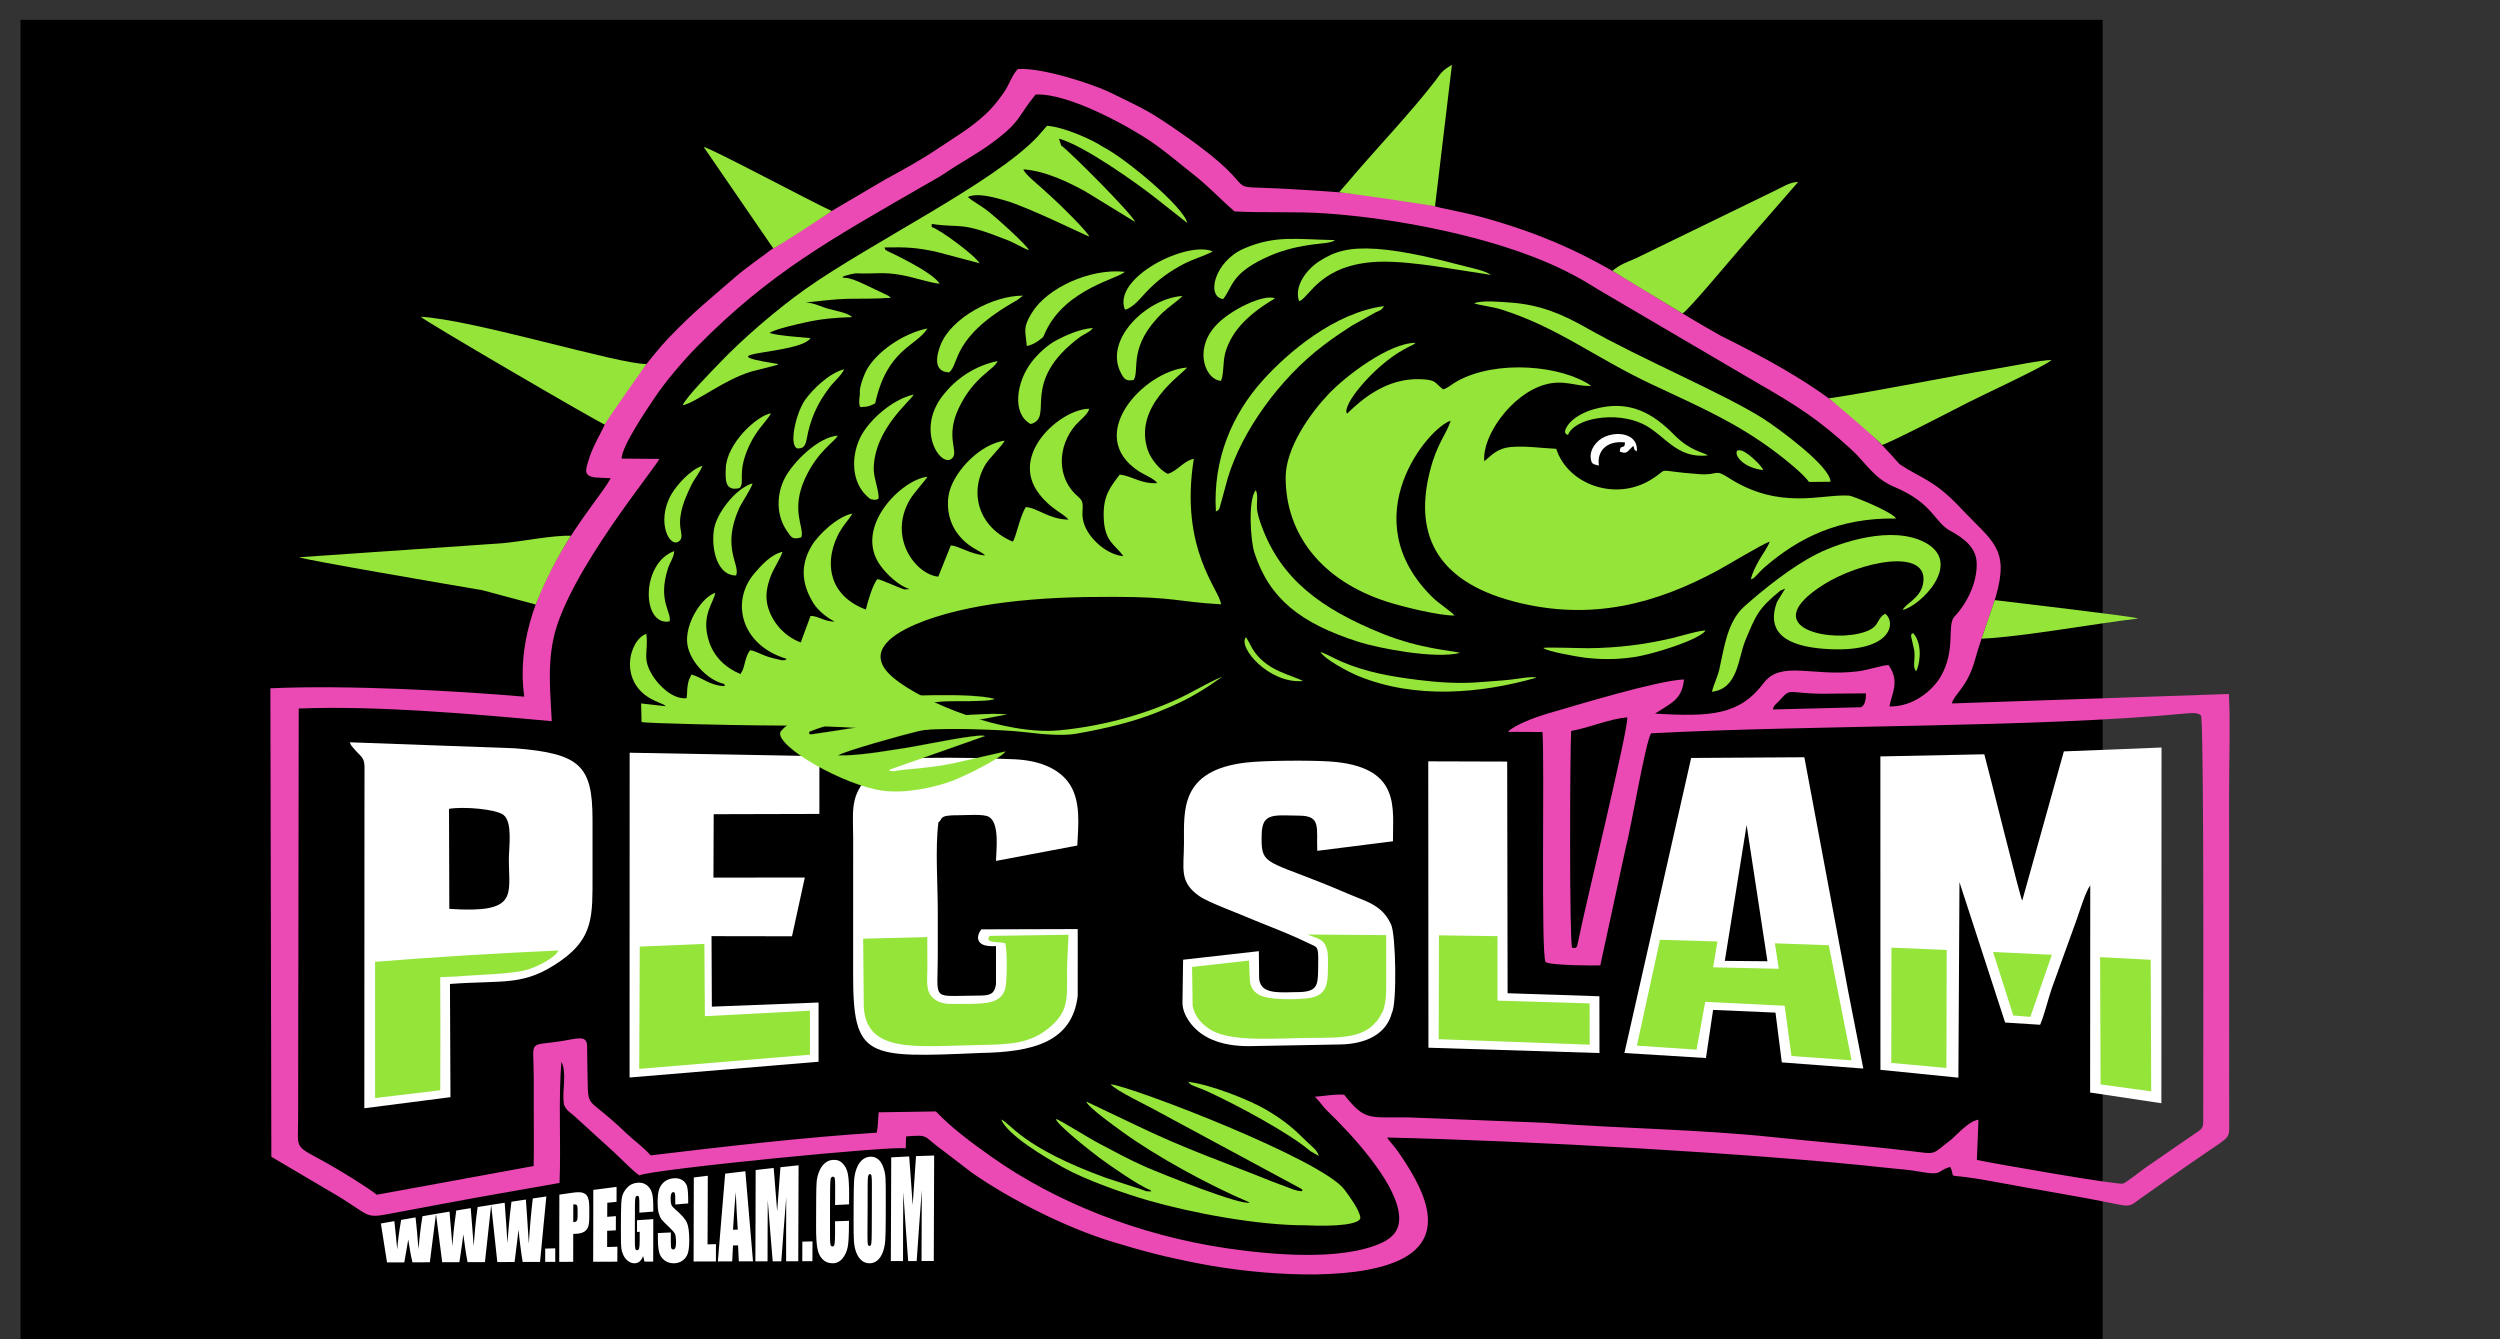 <?xml version="1.0" encoding="UTF-8"?>
<svg xmlns="http://www.w3.org/2000/svg" xmlns:xlink="http://www.w3.org/1999/xlink" width="280px" height="150px" viewBox="0 0 280 150" version="1.1">
<rect x="0" y="0" width="280" height="150" fill="#333333" stroke="none"/>
<g id="surface1">
<path style="fill-rule:evenodd;fill:rgb(0%,0%,0%);fill-opacity:1;stroke-width:20;stroke-linecap:butt;stroke-linejoin:miter;stroke:rgb(0%,0%,0%);stroke-opacity:1;stroke-miterlimit:4;" d="M 1164.45 1120.328 L 117737.208 1120.328 L 117737.208 82981.862 L 1164.45 82981.862 Z M 1164.45 1120.328 " transform="matrix(0.002,0,0,0.002,0,0.002)"/>
<path style=" stroke:none;fill-rule:evenodd;fill:rgb(92.157%,29.02%,70.588%);fill-opacity:1;" d="M 175.969 81.867 C 178.039 81.5 180.18 80.527 182.254 80.34 C 182.395 81.648 177.555 101.406 176.848 105.012 C 176.559 106.488 176.559 106.121 176.078 106.156 C 175.766 105.664 175.828 84.156 175.969 81.867 Z M 198.562 79.461 C 198.652 78.953 199.016 78.793 199.34 78.422 C 200.652 76.938 200.172 77.691 204.203 77.699 L 208.977 77.656 C 209.004 78.012 208.965 79.02 208.406 79.211 Z M 179.234 108.121 L 182.105 94.844 C 182.688 92.715 184.262 83.227 184.918 82.133 C 203.195 81.164 227.828 81.531 244.887 79.902 C 245.617 79.812 246.508 79.84 246.547 80.289 C 246.867 83.926 246.758 119.055 246.762 124.582 C 246.766 126.547 246.906 126.238 245.383 127.27 L 240.223 130.832 C 239.871 131.086 238.227 132.371 237.812 132.555 C 237.637 132.832 222.914 130.246 221.41 129.914 L 221.59 125.41 C 220.578 125.527 219.305 126.949 218.59 127.59 C 216.211 129.395 217.113 129.293 213.805 128.898 C 208.758 128.293 203.855 127.918 198.664 127.367 C 190.281 126.48 181.469 126.395 173.078 125.754 L 157.816 125.152 C 153.289 125.082 152.938 125.617 150.543 122.605 C 149.438 122.531 148.426 122.75 147.254 122.836 C 147.766 123.277 148.148 123.93 148.602 124.363 C 151.516 127.172 156.008 132.105 156.637 135.66 C 156.957 137.473 156.242 138.516 154.699 139.219 C 150.191 141.277 142.18 140.508 137.461 139.816 C 127.426 138.348 118.141 134.566 111.148 129.633 C 108.902 128.051 106.578 126.34 104.824 124.48 L 98.41 124.578 C 98.328 125.406 98.363 126.07 98.195 126.859 C 90.43 127.348 81.098 128.41 72.867 129.402 C 72.16 128.559 70.973 127.715 70.066 126.848 C 65.773 122.719 65.883 124.277 65.816 120.984 C 65.789 119.719 65.766 118.457 65.758 117.191 C 65.75 115.859 64.633 116.332 62.953 116.594 C 59.055 117.203 59.77 116.309 59.777 120.57 C 59.781 121.676 59.773 122.781 59.777 123.891 C 59.785 126.117 59.809 128.367 59.77 130.594 L 42.199 133.812 C 41.254 133.02 37.852 130.961 36.66 130.297 C 32.832 128.156 33.395 128.957 33.391 125.133 L 33.457 79.355 C 42.156 79.008 53.09 79.973 61.797 80.773 C 61.648 77.559 61.309 74.699 61.992 71.504 C 63.551 64.176 73.785 51.969 73.828 51.398 L 69.621 51.363 C 69.641 49.938 72.516 45.754 73.262 44.633 C 74.527 42.723 76.586 40.32 78.121 38.77 C 86.312 30.484 92.984 26.84 104.008 20.484 C 104.625 20.129 105.266 19.789 105.859 19.383 C 107.383 18.336 109.336 17.285 110.898 16.152 C 114.445 13.594 113.914 13.09 115.988 10.59 C 119.742 10.383 126.746 14.359 128.934 15.867 C 130.719 17.102 132.141 18.344 133.805 19.652 C 135.363 20.871 136.691 22.328 138.27 23.68 C 141.645 23.859 145.098 23.664 148.5 23.902 C 156.461 24.461 165.977 26.375 172.734 29.172 C 175.09 30.148 176.898 31.098 178.914 32.379 L 196.516 42.707 C 201.32 45.469 203.559 46.891 207.305 50.301 C 208.961 51.805 209.848 53.562 212.152 54.531 C 216.527 56.367 216.645 58.496 218.422 59.449 C 220.004 60.301 221.32 61.34 221.387 63.02 C 221.477 65.191 220.316 67.57 218.91 69.043 C 218.008 69.984 219.105 72.746 217.367 75.758 C 216.414 77.41 214.176 79.191 211.617 79.121 C 211.852 77.711 212.836 76.332 211.512 74.484 C 210.805 74.496 209.352 75.027 208.082 75.188 C 203.062 75.832 199.477 73.906 197.52 76.512 C 194.863 80.051 191.688 80.312 185.359 79.922 C 187.168 78.738 188.398 78.363 188.605 76.098 C 185.559 76.234 176.754 78.93 173.172 79.969 C 172.094 80.281 169.508 81.23 168.902 81.965 L 172.758 81.988 C 173 85.391 172.574 106.758 173.098 107.734 C 173.543 108.145 178.746 108.156 179.234 108.121 Z M 86.316 28 C 86.203 28.078 86.039 28.211 85.609 28.535 C 85.234 28.824 84.992 28.961 84.586 29.281 C 83.961 29.766 83.113 30.363 82.512 30.891 C 79.266 33.723 77.902 34.719 74.891 37.844 C 73.051 39.75 68.477 45.68 67.727 47.547 C 67.457 48.285 66.371 49.938 65.883 51.656 C 65.648 52.48 65.258 53.348 66.719 53.48 C 67.09 53.516 67.594 53.516 68.398 53.555 C 67.023 56.301 57.102 66.48 58.711 78.027 C 51.375 77.391 38.969 76.688 30.281 77.09 L 30.391 129.559 L 36.828 133.355 C 41.836 136.234 40.516 136.547 44.066 135.863 C 47.062 135.285 50.375 134.695 53.348 134.133 L 62.668 132.488 C 62.848 127.977 62.523 123.328 62.875 118.922 C 63.508 120.098 62.965 122.055 63.129 123.484 C 63.211 124.223 63.816 124.551 64.309 124.98 L 68.703 128.984 C 69.637 129.84 70.637 130.926 71.605 131.648 C 72.535 131.012 101.027 128.191 101.434 128.637 L 101.488 127.281 C 104.164 127.062 103.301 127.219 105.598 128.852 L 108.867 131.355 C 113.102 134.312 119.371 137.496 124.617 139.09 C 128.141 140.16 130.457 140.77 134.383 141.531 C 140.758 142.773 151.336 143.617 156.684 141.16 C 162.609 138.434 159.102 132.609 156.52 128.891 C 156.176 128.398 155.57 127.77 155.352 127.402 C 170.738 127.75 196.406 129.152 211.336 130.797 C 212.609 130.93 213.926 131.023 215.148 131.25 C 217.625 131.707 216.945 131.094 218.43 130.695 C 219.211 132.305 217.301 131.207 223.18 132.32 C 227.918 133.215 232.562 133.934 237.316 134.914 C 238.703 135.199 238.781 134.898 239.66 134.281 C 242.297 132.434 244.293 130.988 246.98 129.168 C 249.812 127.246 249.68 127.5 249.668 125.828 L 249.66 88.477 C 249.66 84.957 249.809 81.223 249.637 77.727 L 218.605 78.785 C 218.898 77.695 220.34 76.984 221.188 73.938 C 221.91 71.352 222.781 69.262 223.535 66.801 C 225.102 61.367 223.113 60.652 219.598 56.902 C 216.605 53.707 215.129 53.582 212.746 51.984 C 207.801 46.363 203.484 42.926 192.793 37.641 C 182.672 31.992 178.539 27.852 166.254 24.398 C 164.648 23.945 162.988 23.625 161.34 23.273 C 156.543 21.918 149.973 21.5 144.777 21.191 C 135.297 20.629 142.824 22.199 132.246 14.883 C 128.684 12.418 128.43 12.355 124.332 10.355 C 122.422 9.426 116.707 7.543 114.004 7.734 C 113.316 8.422 113.055 9.484 112.414 10.391 C 111.824 11.219 111.195 12.051 110.348 12.824 C 108.633 14.402 106.922 15.379 105.008 16.664 C 102.98 18.027 101.098 19.027 99.137 20.109 L 93.191 23.605 Z M 86.316 28 "/>
<path style=" stroke:none;fill-rule:evenodd;fill:rgb(58.039%,89.412%,22.745%);fill-opacity:1;" d="M 143.992 53.477 C 143.996 59.93 148.125 65.074 155.359 67.398 C 156.828 67.871 161.059 68.961 162.898 68.938 C 162.684 68.598 161.121 67.562 160.488 66.945 C 151.352 58.027 160.035 47.828 162.477 47.125 C 161.957 48.73 160.957 49.613 160.156 52.754 C 158.48 59.328 160.391 64.977 169.598 67.379 C 178.289 69.645 185.605 67.547 192.379 63.891 C 193.637 63.211 197.16 61.059 198.203 60.656 C 198.059 61.188 197.395 62.09 197.078 62.641 C 196.754 63.207 196.242 64.152 196.098 64.887 C 196.621 64.668 196.199 64.902 196.586 64.59 C 196.645 64.543 196.809 64.363 196.902 64.258 C 197.156 63.988 197.352 63.773 197.605 63.555 C 201.422 60.254 205.922 57.969 212.359 58.074 C 211.945 57.332 207.488 55.539 207.121 55.512 C 204.066 55.289 199.355 57.215 193.59 53.504 C 191.984 52.469 192.492 53.258 190.332 53.105 C 184.996 52.727 187.238 52.266 184.957 53.695 C 180.953 56.203 175.582 54.273 174.301 50.266 C 172.695 50.199 170.938 49.926 169.32 50.055 C 167.645 50.188 167.078 51.004 166.242 51.656 C 165.953 48.91 169.23 44.191 172.969 43.094 C 175.191 42.441 176.598 43.344 178.215 43.211 C 174.883 40.906 167.66 40.27 163.262 42.66 C 162.66 42.988 162.195 43.434 161.648 43.613 C 160.617 42.887 161 42.508 158.914 42.465 C 155.414 42.398 152.727 44.5 150.871 46.328 C 150.203 45.438 153.871 41 157.172 39.172 C 157.355 39.07 157.566 38.953 157.824 38.824 C 158.266 38.598 158.238 38.66 158.555 38.395 C 155.578 38.395 150.742 42.098 148.855 44.074 C 146.797 46.227 143.992 50.129 143.992 53.477 Z M 143.992 53.477 "/>
<path style=" stroke:none;fill-rule:evenodd;fill:rgb(100%,100%,100%);fill-opacity:1;" d="M 50.289 90.59 C 51.945 90.309 55.562 90.621 56.398 91.277 C 57.434 92.09 56.992 94.949 56.992 96.223 C 56.992 100.289 58.094 102.32 50.324 101.793 Z M 40.816 97.328 L 40.805 124.125 L 50.453 122.883 L 50.395 110.203 C 56.562 109.746 58.688 110.516 62.852 107.574 C 66.504 104.996 66.363 102.473 66.363 98.02 L 66.363 91.797 C 66.359 85.77 65.004 84.391 57.676 83.809 L 39.176 83.137 C 39.395 83.613 39.203 83.328 39.605 83.812 C 40.383 84.738 40.801 84.785 40.824 85.84 Z M 40.816 97.328 "/>
<path style=" stroke:none;fill-rule:evenodd;fill:rgb(100%,100%,100%);fill-opacity:1;" d="M 193.18 107.617 L 195.621 92.395 L 197.953 107.66 Z M 191.066 118.5 L 191.867 113.109 L 198.855 113.414 L 199.562 118.988 L 208.691 119.68 L 206.996 111.027 L 202.086 84.812 L 189.41 84.891 L 181.934 117.938 Z M 191.066 118.5 "/>
<path style=" stroke:none;fill-rule:evenodd;fill:rgb(100%,100%,100%);fill-opacity:1;" d="M 79.727 112.746 L 79.691 104.848 L 88.703 104.863 L 90.141 98.281 L 79.906 98.293 L 79.934 91.191 L 91.77 91.16 L 91.773 84.695 L 70.52 84.305 L 70.512 120.68 L 91.68 118.914 L 91.68 112.281 Z M 79.727 112.746 "/>
<path style=" stroke:none;fill-rule:evenodd;fill:rgb(100%,100%,100%);fill-opacity:1;" d="M 140.828 116.254 C 104.797 116.547 187.777 115.867 140.828 116.254 Z M 155.898 113.418 C 156.465 112.391 156.34 104.746 155.812 103.57 C 155.184 102.172 154.246 101.41 152.574 100.75 C 150.793 100.047 149.766 99.562 148.086 98.895 C 141.543 96.293 141.23 96.781 141.309 93.449 C 141.367 91 142.617 91.316 145.59 91.355 C 147.992 91.387 147.426 92.73 147.535 95.293 L 156.012 94.223 C 155.961 90.582 157.062 85.805 148.863 85.281 C 146.68 85.141 141.539 85.168 139.523 85.41 C 132.148 86.293 132.613 90.758 132.605 94.426 C 132.602 97.285 132.031 98.742 134.297 100.348 C 135.355 101.094 138.758 102.309 140.305 102.992 C 141.023 103.309 143.855 104.379 145.383 105.09 L 146.98 105.836 C 147.641 106.141 147.684 106.125 147.629 108.672 C 147.594 110.395 147.527 111.129 145.223 111.117 C 143.648 111.137 141.727 111.34 141.195 110.23 C 141.09 110.004 141.027 109.766 141.023 109.512 L 140.992 106.531 L 132.508 107.488 L 132.438 112.25 C 132.426 113.035 132.754 113.754 133.152 114.344 C 134.367 116.133 136.582 117.184 139.914 117.168 L 150.117 116.98 C 153.008 116.926 155.285 115.812 155.898 113.418 Z M 155.898 113.418 "/>
<path style=" stroke:none;fill-rule:evenodd;fill:rgb(100%,100%,100%);fill-opacity:1;" d="M 159.984 117.344 L 179.141 117.941 L 179.133 111.582 L 168.852 111.242 L 168.805 85.297 L 159.965 85.27 Z M 159.984 117.344 "/>
<path style=" stroke:none;fill-rule:evenodd;fill:rgb(58.039%,89.412%,22.745%);fill-opacity:1;" d="M 183.332 117.113 L 190.016 117.562 L 190.98 112.207 L 199.883 112.645 L 200.641 118.273 L 207.375 118.758 L 204.824 105.867 L 198.789 105.652 L 199.227 108.504 L 191.871 108.34 L 192.352 105.445 L 185.918 105.258 Z M 183.332 117.113 "/>
<path style=" stroke:none;fill-rule:evenodd;fill:rgb(58.039%,89.412%,22.745%);fill-opacity:1;" d="M 147.234 104.969 C 148.125 105.277 148.41 105.594 148.621 106.355 C 148.797 106.977 148.727 108.008 148.723 108.672 C 148.719 110.156 148.566 111.539 146.582 111.789 C 145.172 111.969 142.102 112.031 141.02 111.422 C 140.266 110.992 140.008 110.391 139.98 109.715 L 139.895 107.578 L 133.512 108.297 L 133.574 112.656 C 133.793 113.844 134.637 114.801 135.75 115.422 C 138.164 116.77 143.59 116.25 146.672 116.246 C 150.992 116.25 153.441 116.188 154.844 113.332 C 155.07 112.879 155.254 111.926 155.254 110.793 L 155.254 104.734 L 146.441 104.664 Z M 147.234 104.969 "/>
<path style=" stroke:none;fill-rule:evenodd;fill:rgb(58.039%,89.412%,22.745%);fill-opacity:1;" d="M 145.766 133.156 C 145.902 133.281 146.133 133.605 144.93 133.246 L 142.586 132.371 C 137.219 130.203 132.863 128.738 127.336 126.074 L 121.66 123.371 C 121.844 124.012 124.922 126.188 125.613 126.695 C 129.391 129.461 135.355 132.727 139.969 134.68 C 139.051 135.078 129.852 131.367 128.355 130.711 C 126.422 129.867 124.902 129.012 123.078 128.059 C 121.801 127.395 118.66 125.379 118.258 125.328 C 118.375 125.984 122.363 129.094 123.141 129.676 C 124.039 130.348 127.742 132.949 128.891 133.297 C 128.781 133.473 129.348 133.453 128.41 133.422 C 128.199 133.301 124.402 132.113 123.84 131.91 C 114.367 128.449 113.211 125.805 112.133 125.383 C 112.887 127.168 117.043 129.613 119.129 130.781 C 121.613 132.168 125.883 133.66 128.566 134.438 C 133.391 135.836 140.957 137.266 146.309 137.234 C 149.605 137.402 152.426 137.125 152.355 136.359 C 152.266 135.508 151.117 133.961 150.578 133.238 C 148.055 129.863 127.129 121.816 124.391 121.43 C 124.93 122.148 128.629 123.867 129.758 124.527 Z M 145.766 133.156 "/>
<path style=" stroke:none;fill-rule:evenodd;fill:rgb(58.039%,89.412%,22.745%);fill-opacity:1;" d="M 49.324 114.898 L 49.305 109.441 L 51.129 109.367 C 53.512 109.16 57.344 109.113 59.066 108.605 C 60.047 108.316 62.215 107.281 62.543 106.453 C 55.688 106.766 48.84 107.172 42.008 107.723 L 42.008 122.98 L 49.309 122.109 Z M 49.324 114.898 "/>
<path style=" stroke:none;fill-rule:evenodd;fill:rgb(58.039%,89.412%,22.745%);fill-opacity:1;" d="M 165.098 33.973 C 165.602 34.16 167.234 34.379 168.078 34.641 C 174.508 36.664 178.543 40.016 185.059 43.074 C 190.484 45.621 194.504 47.348 198.938 50.691 C 199.852 51.379 202.004 53.086 202.609 53.98 L 205.012 53.957 C 205.051 52.25 199.066 47.898 197.527 46.914 C 193.129 44.109 183.875 40.238 177.719 36.742 C 175.09 35.25 172.559 34.117 169.117 33.883 C 168.215 33.82 165.918 33.598 165.098 33.973 Z M 165.098 33.973 "/>
<path style=" stroke:none;fill-rule:evenodd;fill:rgb(58.039%,89.412%,22.745%);fill-opacity:1;" d="M 63.949 60.004 C 61.871 59.93 58.145 60.699 56.176 60.848 L 33.5 62.41 C 34.254 62.738 50.41 65.484 54.027 66.105 L 60 67.707 C 61.039 65.078 62.348 62.488 63.949 60.004 Z M 63.949 60.004 "/>
<path style=" stroke:none;fill-rule:evenodd;fill:rgb(58.039%,89.412%,22.745%);fill-opacity:1;" d="M 204.828 44.617 C 205.152 44.852 210.277 49.18 210.781 49.84 C 211.695 49.594 219.164 45.723 220.477 45.051 C 221.867 44.332 229.156 40.961 229.773 40.324 C 228.656 40.312 224.871 41.082 223.562 41.297 C 217.871 42.234 210.172 43.824 204.828 44.617 Z M 204.828 44.617 "/>
<path style=" stroke:none;fill-rule:evenodd;fill:rgb(58.039%,89.412%,22.745%);fill-opacity:1;" d="M 180.582 30.336 L 188.438 35.105 C 188.973 34.902 194.125 28.715 195.02 27.699 L 201.398 20.375 C 200.387 20.398 199.555 21.016 198.66 21.418 L 183.199 28.938 C 182.094 29.418 181.504 29.59 180.582 30.336 Z M 180.582 30.336 "/>
<path style=" stroke:none;fill-rule:evenodd;fill:rgb(100%,100%,100%);fill-opacity:1;" d="M 105.105 92.09 C 105.672 91.75 104.965 91.281 107.395 91.305 C 108.297 91.309 110.148 91.141 110.75 91.484 C 111.973 92.18 111.582 95.16 111.547 96.422 L 120.66 94.699 C 120.77 92.434 121.059 89.84 119.855 87.91 C 118.742 86.133 116.484 85.164 113.621 85.039 C 110.391 84.902 107 84.832 103.742 84.883 C 100.766 84.93 98.426 85.684 96.953 87.336 C 95.195 89.312 95.555 91.141 95.555 93.871 C 95.562 98.941 95.555 104.016 95.551 109.086 C 95.539 118.578 97.023 118.488 109.781 117.934 C 115.633 117.836 120.07 116.754 120.703 111.551 L 120.707 105.621 L 120.703 104.055 L 109.906 104.086 C 109.293 104.891 109.344 105.887 110.871 105.961 C 111.293 105.984 111.141 105.977 111.551 105.965 L 111.551 110.262 C 111.305 111.586 110.727 111.5 108.684 111.52 C 104.312 111.559 105.031 112.016 105.031 107.012 C 105.031 105.352 105.031 103.691 105.031 102.035 C 105.031 99.027 104.73 94.977 105.105 92.09 Z M 105.105 92.09 "/>
<path style=" stroke:none;fill-rule:evenodd;fill:rgb(58.039%,89.412%,22.745%);fill-opacity:1;" d="M 162.617 7.262 C 162.566 7.293 162.504 7.328 162.469 7.352 L 162.191 7.523 C 161.344 8.082 161.293 8.344 160.75 9.051 C 157.891 12.762 153.98 16.812 150.836 20.551 C 150.695 20.742 149.941 21.539 150 21.543 C 150.746 21.578 160.293 22.984 160.723 23.105 Z M 162.617 7.262 "/>
<path style=" stroke:none;fill-rule:evenodd;fill:rgb(58.039%,89.412%,22.745%);fill-opacity:1;" d="M 199.008 67.449 C 197.758 70.938 200.195 72.383 204.406 72.676 C 211.887 73.199 212.41 69.727 211.148 68.738 C 209.969 69.371 210.777 70.383 208.141 70.973 C 204.266 71.844 196.996 70.102 204.195 65.504 C 208.273 62.898 216.141 61.238 215.383 65.375 C 215.082 67.031 213.395 67.594 213.117 68.309 C 215.027 67.898 219.965 63.07 215.594 60.754 C 211.93 58.809 206.16 60.703 203.48 62.051 C 200.668 63.465 197.426 66.078 195.348 67.938 C 193.43 69.656 193.098 72.633 192.57 74.938 C 192.363 75.844 191.945 76.641 191.727 77.477 C 194.676 77.156 194.664 73.691 195.473 71.746 C 196.66 68.887 196.934 68.16 199.406 66.145 L 199.941 65.918 Z M 199.008 67.449 "/>
<path style=" stroke:none;fill-rule:evenodd;fill:rgb(58.039%,89.412%,22.745%);fill-opacity:1;" d="M 90.781 37.875 C 89.59 37.754 87.082 37.594 86.195 37.293 C 86.664 36.887 89.57 36.246 90.266 36.094 C 92.012 35.715 93.492 35.574 95.449 35.516 C 94.941 35.055 93.883 34.871 92.836 34.602 C 91.922 34.363 91.281 33.941 90.246 33.875 C 91.664 33.73 93.504 33.5 94.918 33.465 C 96.656 33.43 98.082 33.492 99.777 33.344 C 99.742 33.312 99.688 33.223 99.668 33.25 C 99.645 33.277 99.586 33.18 99.555 33.16 L 98.543 32.664 C 97.582 32.254 95.656 31.164 94.746 31.129 C 93.582 31.086 95.383 30.672 95.828 30.613 C 97.992 30.703 98.895 30.422 100.988 30.809 C 102.387 31.066 104.059 31.648 105.242 31.785 C 104.48 30.445 99.41 28.129 99.406 28.125 C 99.023 27.836 99.25 28.137 99.062 27.715 C 101.562 27.664 102.598 27.727 104.801 28.184 L 109.703 29.484 C 109.305 28.684 105.262 25.68 104.344 25.426 L 104.355 25.082 C 107.836 25.598 107.367 24.707 112.895 26.918 C 113.793 27.277 114.512 27.781 115.246 28.012 C 114.949 27.395 111.438 24.215 110.371 23.43 C 109.766 22.984 108.898 22.516 108.41 22.078 C 108.625 21.957 108.469 21.988 108.875 21.91 C 109.953 21.703 111.551 22.164 112.562 22.449 C 115.129 23.176 121.754 26.449 122.008 26.5 C 121.727 25.871 118.762 22.941 117.801 22.086 C 117.348 21.684 117.137 21.48 116.723 21.105 C 116.102 20.535 114.855 19.566 114.605 18.965 C 117.105 19.137 119.723 20.434 121.574 21.449 L 127.141 24.863 C 126.805 23.977 120.004 17.145 118.852 16.293 L 118.602 15.531 C 121.297 16.234 127.348 20.512 129.672 22.367 L 132.965 24.965 C 132.66 23.266 126.062 17.707 123.477 16.418 C 122.406 15.676 119.148 14.211 117.266 14.09 L 116.195 15.316 C 111.301 20.496 97.516 27.195 90.168 32.402 C 87.016 34.641 83.145 37.969 80.594 40.652 C 79.781 41.508 76.84 44.465 76.453 45.398 C 78.066 45.035 81.016 42.543 84.223 41.59 L 86.543 41.004 C 86.906 40.902 87.543 40.801 86.812 40.711 C 78.605 39.41 89.516 39.73 90.781 37.875 Z M 86.809 40.711 L 90.59 33.559 Z M 86.809 40.711 "/>
<path style=" stroke:none;fill-rule:evenodd;fill:rgb(58.039%,89.412%,22.745%);fill-opacity:1;" d="M 136.18 57.293 C 136.574 57.039 136.355 57.301 136.594 56.898 L 137.512 53.535 C 139.078 48.336 143.281 42.414 148.27 38.645 C 149.332 37.84 150.215 37.246 151.418 36.465 L 154.031 35.004 C 154.707 34.691 154.664 34.785 155.027 34.281 C 149.426 35.023 144.227 39.492 141.434 42.594 C 138.012 46.398 135.828 51.418 136.18 57.293 Z M 136.18 57.293 "/>
<path style=" stroke:none;fill-rule:evenodd;fill:rgb(100%,100%,100%);fill-opacity:1;" d="M 219.461 98.801 L 224.574 114.523 L 228.496 114.773 C 229.012 113.531 229.367 111.977 229.789 110.73 L 232.602 102.949 C 232.957 101.941 233.578 99.875 234.109 99.16 L 234.094 122.363 L 242.074 123.562 L 242.09 83.723 L 231.152 84.156 L 226.488 100.875 C 226.289 100.641 222.707 86.141 222.242 84.48 L 210.602 84.719 L 210.609 119.82 L 219.34 120.699 Z M 219.461 98.801 "/>
<path style=" stroke:none;fill-rule:evenodd;fill:rgb(58.039%,89.412%,22.745%);fill-opacity:1;" d="M 112.566 105.629 C 112.832 106.133 112.797 109.969 112.598 110.703 C 112.109 112.496 110.184 112.422 107.77 112.441 C 106.211 112.445 105.391 112.527 104.543 111.812 C 103.609 111.027 103.871 109.711 103.867 108.395 L 103.855 104.957 L 96.676 105.133 L 96.738 112.133 C 96.586 118.184 102.645 117.152 109.77 117.039 C 113.285 116.988 115.379 116.832 117.438 115.164 C 119.746 113.289 119.504 111.797 119.504 108.812 C 119.504 107.781 119.699 104.656 119.668 104.695 L 110.848 104.82 C 110.211 105.676 111.797 105.438 112.566 105.629 Z M 112.566 105.629 "/>
<path style="fill-rule:evenodd;fill:rgb(58.039%,89.412%,22.745%);fill-opacity:1;stroke-width:7.62;stroke-linecap:butt;stroke-linejoin:miter;stroke:rgb(58.039%,89.412%,22.745%);stroke-opacity:1;stroke-miterlimit:4;" d="M 45315.696 40972.442 C 45501.477 40891.406 47122.087 40332.916 47538.436 40205.887 C 48359.523 39951.829 49069.473 39783.187 50033.213 39607.974 C 50995.294 39430.571 51706.903 39393.338 52735.335 39283.831 C 53325.854 39220.316 55334.614 39327.634 55692.906 39137.09 C 54430.589 38791.045 50378.235 38931.215 48938.431 39130.519 C 47500.285 39332.014 44471.387 39932.117 43700.063 40996.534 C 43449.59 41811.273 47301.233 43994.86 49441.035 44275.2 C 50690.082 44439.462 52312.351 44110.939 53367.323 43707.95 C 53987.699 43469.222 56001.436 42494.602 56301.671 42085.043 L 53347.418 42757.421 C 51919.224 43046.522 50774.679 43053.092 50064.729 43188.882 C 49746.247 43186.692 49766.152 43127.558 49832.503 43090.325 L 55143.856 41219.93 C 54893.383 41060.049 51685.339 41723.666 51141.265 41813.463 C 50026.578 41995.246 48074.216 42343.481 46928.012 42304.058 C 47256.447 42060.951 50668.518 41119.183 51426.572 40941.78 L 56374.657 40006.583 C 54621.346 39818.229 48561.892 40628.587 46503.369 40965.872 L 45516.406 41112.612 C 45330.625 41143.275 45282.521 41108.232 45315.696 40972.442 Z M 45315.696 40972.442 " transform="matrix(0.002,0,0,0.002,0,0.002)"/>
<path style=" stroke:none;fill-rule:evenodd;fill:rgb(58.039%,89.412%,22.745%);fill-opacity:1;" d="M 229.805 106.934 L 223.223 106.625 L 225.488 113.738 L 227.402 113.887 Z M 229.805 106.934 "/>
<path style=" stroke:none;fill-rule:evenodd;fill:rgb(58.039%,89.412%,22.745%);fill-opacity:1;" d="M 221.934 71.535 C 226.508 71.328 234.477 69.863 239.445 69.277 C 239.441 69.082 224.77 67.395 223.406 67.211 Z M 221.934 71.535 "/>
<path style=" stroke:none;fill-rule:evenodd;fill:rgb(58.039%,89.412%,22.745%);fill-opacity:1;" d="M 145.5 33.746 C 146.637 33.363 147.859 29.578 154.348 29.32 C 156.387 29.238 159.016 29.562 160.93 29.844 L 166.992 30.789 C 166.246 30.293 165.121 30.09 164.168 29.844 C 161.129 29.059 157.43 28.098 154.168 27.875 C 151.133 27.672 149.508 28.125 147.758 29.258 C 146.367 30.156 144.891 32.043 145.5 33.746 Z M 145.5 33.746 "/>
<path style=" stroke:none;fill-rule:evenodd;fill:rgb(58.039%,89.412%,22.745%);fill-opacity:1;" d="M 152.137 71.883 C 154.273 72.574 160.723 73.852 163.535 73.121 C 162.75 72.867 159.168 72.719 154.812 70.961 C 147.949 68.188 143.488 64.875 141.305 58.926 C 141.07 58.281 140.871 57.707 140.793 57.074 C 140.707 56.414 140.953 55.422 140.645 54.898 C 139.762 55.949 140.055 60.551 140.488 61.883 C 142.176 67.066 145.629 69.789 152.137 71.883 Z M 152.137 71.883 "/>
<path style=" stroke:none;fill-rule:evenodd;fill:rgb(58.039%,89.412%,22.745%);fill-opacity:1;" d="M 90.715 118.125 L 90.715 113.195 L 78.945 113.812 L 78.891 105.715 L 71.652 106.02 L 71.594 119.711 Z M 90.715 118.125 "/>
<path style=" stroke:none;fill-rule:evenodd;fill:rgb(58.039%,89.412%,22.745%);fill-opacity:1;" d="M 111.73 40.434 C 109.039 41.008 107.016 42.492 105.621 44.262 C 102.367 48.406 105.672 52.793 106.75 51.188 C 107.266 50.422 105.895 48.836 107.383 45.707 C 109.078 42.137 111.398 41.387 111.73 40.434 Z M 111.73 40.434 "/>
<path style=" stroke:none;fill-rule:evenodd;fill:rgb(58.039%,89.412%,22.745%);fill-opacity:1;" d="M 115.438 47.492 C 118.188 46.746 114.062 42.863 120.965 37.738 C 121.418 37.406 122.125 37.18 122.402 36.734 C 120.961 36.832 119.34 37.566 118.328 38.102 C 117.281 38.652 116.219 39.668 115.535 40.555 C 113.828 42.773 113.297 46.344 115.438 47.492 Z M 115.438 47.492 "/>
<path style=" stroke:none;fill-rule:evenodd;fill:rgb(58.039%,89.412%,22.745%);fill-opacity:1;" d="M 67.727 47.547 C 67.922 47.117 72.02 41.289 72.406 40.766 C 69.352 40.832 53.156 35.828 47.113 35.473 C 47.391 35.859 67.18 47.402 67.727 47.547 Z M 67.727 47.547 "/>
<path style=" stroke:none;fill-rule:evenodd;fill:rgb(58.039%,89.412%,22.745%);fill-opacity:1;" d="M 98.367 55.883 C 98.582 55.383 97.84 53.547 97.855 52.508 C 97.918 48.016 102.047 44.875 102.324 44.195 C 99.875 44.73 97.195 47.18 96.301 49.098 C 95.336 51.168 95.324 54.043 97.211 55.672 C 97.379 55.816 97.383 55.863 97.625 55.93 C 98.051 56.039 98.242 55.93 98.367 55.883 Z M 98.367 55.883 "/>
<path style=" stroke:none;fill-rule:evenodd;fill:rgb(58.039%,89.412%,22.745%);fill-opacity:1;" d="M 167.723 112.07 L 167.723 104.848 L 161.164 104.758 L 161.133 116.391 L 178.047 117.004 L 178.039 112.383 Z M 167.723 112.07 "/>
<path style=" stroke:none;fill-rule:evenodd;fill:rgb(58.039%,89.412%,22.745%);fill-opacity:1;" d="M 89.75 60.18 C 90.137 59.113 88.492 57.199 90.188 53.543 C 91.598 50.5 93.457 49.516 93.832 48.789 C 91.633 48.949 88.836 51.746 87.898 53.543 C 86.973 55.324 86.891 57.695 88.148 59.484 C 88.633 60.172 88.715 60.48 89.75 60.18 Z M 89.75 60.18 "/>
<path style=" stroke:none;fill-rule:evenodd;fill:rgb(58.039%,89.412%,22.745%);fill-opacity:1;" d="M 136.992 33.496 C 138.062 32.156 137.836 30.754 141.508 28.973 C 145 27.277 148.141 27.355 148.93 27.137 C 149.379 27.016 149.254 27.059 149.516 26.891 C 145.199 26.812 142.832 26.312 139.305 27.848 C 136.035 29.27 135.047 33.238 136.992 33.496 Z M 136.992 33.496 "/>
<path style=" stroke:none;fill-rule:evenodd;fill:rgb(58.039%,89.412%,22.745%);fill-opacity:1;" d="M 172.07 75.902 C 171.668 75.711 170.035 76.023 169.137 76.125 C 168.004 76.25 166.977 76.293 165.781 76.398 C 163.43 76.602 160.957 76.418 158.809 76.148 C 155.645 75.75 152.969 75.266 150.297 74.121 C 149.465 73.766 148.59 73.25 147.902 73.016 C 148.285 73.781 150.914 75.219 152.172 75.73 C 158.516 78.312 165.77 77.703 172.07 75.902 Z M 172.07 75.902 "/>
<path style=" stroke:none;fill-rule:evenodd;fill:rgb(58.039%,89.412%,22.745%);fill-opacity:1;" d="M 126.98 42.555 C 127.672 41.395 126.285 38.77 130.266 34.965 C 130.859 34.398 132.086 33.566 132.441 33.152 C 128.57 33.355 123.535 38.004 125.555 41.797 C 125.887 42.422 126.094 42.723 126.98 42.555 Z M 126.98 42.555 "/>
<path style=" stroke:none;fill-rule:evenodd;fill:rgb(58.039%,89.412%,22.745%);fill-opacity:1;" d="M 175.621 48.699 C 176.387 46.801 180.992 46.043 183.996 47.484 C 186.434 48.652 187.727 51.426 191.293 51 C 190.676 50.602 189.32 50.531 187.508 48.699 C 185.23 46.395 182.539 44.641 178.422 45.859 C 177.242 46.207 176.145 46.852 175.609 47.605 C 174.875 48.648 175.621 48.699 175.621 48.699 Z M 175.621 48.699 "/>
<path style=" stroke:none;fill-rule:evenodd;fill:rgb(58.039%,89.412%,22.745%);fill-opacity:1;" d="M 172.848 72.566 C 173.164 72.945 176.676 73.555 177.387 73.645 C 179.336 73.883 180.973 73.883 182.941 73.605 C 185.109 73.301 190.242 71.68 191.023 70.633 C 190.66 70.516 188.051 71.285 187.258 71.473 C 184.27 72.176 181.164 72.574 177.906 72.598 C 177.004 72.605 173.152 72.461 172.848 72.566 Z M 172.848 72.566 "/>
<path style=" stroke:none;fill-rule:evenodd;fill:rgb(58.039%,89.412%,22.745%);fill-opacity:1;" d="M 82.441 64.453 C 82.949 63.254 80.777 61.402 82.777 56.949 C 83.125 56.172 84.105 54.812 84.289 54.133 C 82.438 54.684 80.598 57.152 80.105 58.715 C 79.527 60.562 80 64.469 82.441 64.453 Z M 82.441 64.453 "/>
<path style=" stroke:none;fill-rule:evenodd;fill:rgb(58.039%,89.412%,22.745%);fill-opacity:1;" d="M 96.312 44.07 C 96.164 45.145 96.207 45.742 96.566 45.578 C 97.227 45.574 97.492 45.441 98.02 45.18 C 99.363 39.043 102.629 38.809 103.875 36.785 C 101.055 37.355 98.176 39.461 97.102 41.359 C 96.797 41.891 96.188 43.449 96.312 44.07 Z M 96.312 44.07 "/>
<path style=" stroke:none;fill-rule:evenodd;fill:rgb(58.039%,89.412%,22.745%);fill-opacity:1;" d="M 86.605 27.816 C 86.828 27.812 93.121 23.707 93.148 23.633 C 91.051 22.684 79.527 16.535 78.809 16.457 Z M 86.605 27.816 "/>
<path style=" stroke:none;fill-rule:evenodd;fill:rgb(58.039%,89.412%,22.745%);fill-opacity:1;" d="M 101.297 66.02 C 100.504 65.773 98.684 64.891 98.27 64.867 C 97.734 65.465 97.168 67.469 96.973 68.27 C 93.023 66.789 92.277 63.332 93.75 60.137 C 94.277 58.992 94.93 58.398 95.473 57.52 C 93.785 57.836 91.625 59.906 90.887 61.156 C 89.66 63.242 89.785 65.242 90.906 67.215 C 91.391 68.219 92.543 69.148 93.496 69.621 C 92.246 69.602 91.684 68.988 90.781 68.98 L 89.684 71.953 C 87.809 71.262 86.402 69.605 85.961 67.789 C 85.688 66.652 85.93 65.598 86.301 64.586 C 86.645 63.656 87.355 62.664 87.645 61.801 C 86.309 62.109 85.215 63.375 84.496 64.215 C 81.797 67.371 82.992 72.27 88.102 73.789 C 87.812 74.055 88.141 73.871 87.59 73.957 C 86.953 73.82 86.324 73.668 85.766 73.469 C 85.172 73.254 84.629 72.918 84.023 72.82 C 83.512 73.418 83.41 74.52 83.176 75.066 L 82.93 75.492 C 81.25 74.797 79.945 73.539 79.398 71.805 C 78.469 68.867 79.98 67.477 80.098 66.402 C 78.723 66.844 76.906 69.457 76.949 71.738 C 76.988 73.891 79.242 76.188 81.055 76.582 C 81.281 76.844 81.219 76.695 81.102 76.848 C 79.449 76.758 78.723 75.918 77.449 75.543 L 77.172 76.113 C 77.105 76.309 77.047 76.586 77.008 76.855 C 76.945 77.301 76.969 77.754 76.898 78.195 C 75.281 78.363 73.75 76.676 73.18 75.801 C 71.828 73.738 72.66 73.098 72.387 70.996 C 70.461 71.633 69.129 76.543 73.312 78.473 L 74.254 78.883 C 74.523 79.035 74.359 78.914 74.559 79.098 L 71.805 78.785 L 71.855 80.867 C 72.426 81.031 83.055 81.23 84.57 81.238 C 88.43 81.262 93.406 81.309 97.172 81.617 L 97.449 82.227 C 97.469 82.262 97.5 82.312 97.539 82.355 C 101.051 81.762 105.484 81.551 109.234 81.68 C 111.156 81.746 113.16 81.801 115.031 82.027 C 116.566 82.211 118.922 82.453 120.496 82.184 C 123.75 81.621 126.969 80.844 129.66 79.758 C 132.004 78.812 133.375 78.125 135.254 76.922 C 135.531 76.746 136.754 75.867 136.879 75.832 C 136.461 75.859 133.645 77.422 133.039 77.734 C 128.945 79.84 123.699 81.324 118.617 81.797 C 112.57 82.359 103.48 78.766 100.059 75.91 C 96.879 73.254 99.57 71.219 102.465 69.961 C 105.219 68.766 108.941 67.918 112.566 67.469 C 116.641 66.961 120.441 66.84 124.754 66.848 C 131.707 66.859 131.781 67.398 136.75 67.684 C 136.695 66.164 132.062 61.59 133.707 51.387 C 132.574 51.598 131.801 52.82 130.781 53.07 C 129.82 52.605 128.867 51.328 128.562 50.438 C 126.863 45.492 132.348 42 132.945 41.164 C 128.086 41.555 121.332 48.82 127.621 52.828 C 128.148 53.164 129.355 53.66 129.609 54.109 C 127.754 54.219 126.863 53.32 125.41 53.156 C 124.293 54.629 123.547 55.547 123.613 57.906 C 123.684 60.688 124.875 60.965 125.824 62.289 C 124.125 62.148 122.465 60.684 121.781 59.473 C 120.609 57.406 121.859 56.547 120.785 55.66 C 118.332 53.633 118.375 50.02 120.473 47.598 C 120.84 47.176 121.973 46.285 121.973 45.785 C 118.844 45.789 112.914 50.91 116.422 55.363 C 117.781 57.094 119.004 57.41 119.676 58.199 C 117.457 58.168 116.184 56.859 114.891 56.797 C 114.207 57.852 113.816 60.156 113.43 60.664 C 109.602 59.062 108.488 55.176 110.383 52.004 C 110.789 51.32 112.402 49.758 112.512 49.348 C 109.809 49.738 107.047 52.621 106.367 54.949 C 105.93 56.445 106.227 58.227 107.016 59.43 C 108.297 61.383 109.793 61.605 110.324 62.207 C 108.699 62.09 107.371 61.117 106.488 61.094 L 105.086 64.586 C 102.52 64.332 99.426 60.168 101.914 55.949 C 102.359 55.191 103.785 53.637 103.867 53.398 C 100.957 53.707 95.547 59.086 98.598 63.332 C 99.312 64.328 100.668 65.617 101.883 65.977 Z M 101.297 66.02 "/>
<path style=" stroke:none;fill-rule:evenodd;fill:rgb(58.039%,89.412%,22.745%);fill-opacity:1;" d="M 133.051 121.168 C 133.355 121.332 132.934 121.352 134.121 121.789 C 134.535 121.941 134.789 122.035 135.191 122.219 C 138.367 123.672 144.41 126.891 146.762 128.93 L 147.707 129.465 C 147.535 128.785 146.895 128.395 146.359 127.859 C 144.918 126.422 143.84 125.48 141.777 124.273 C 139.961 123.207 135.52 121.43 133.051 121.168 Z M 133.051 121.168 "/>
<path style=" stroke:none;fill-rule:evenodd;fill:rgb(58.039%,89.412%,22.745%);fill-opacity:1;" d="M 89.359 50.234 C 89.633 50.16 90.141 50.344 90.344 49.203 C 90.727 47.047 91.469 45.285 92.875 43.43 C 93.406 42.727 94.215 42.082 94.547 41.355 C 92.867 41.777 90.977 43.629 90.137 44.84 C 89.152 46.266 88.277 50.02 89.359 50.234 Z M 89.359 50.234 "/>
<path style=" stroke:none;fill-rule:evenodd;fill:rgb(58.039%,89.412%,22.745%);fill-opacity:1;" d="M 82.84 54.66 C 83.488 53.945 82.484 52.996 83.914 49.914 C 84.777 48.055 85.859 47.195 86.355 46.297 C 84.844 46.488 81.34 49.676 81.285 52.508 C 81.262 53.582 81.105 55.094 82.84 54.66 Z M 82.84 54.66 "/>
<path style=" stroke:none;fill-rule:evenodd;fill:rgb(58.039%,89.412%,22.745%);fill-opacity:1;" d="M 78.672 52.172 C 77.312 52.59 75.758 54.371 75.184 55.379 C 73.398 58.531 75.094 61.648 76.164 60.52 C 76.469 60.191 76.258 59.543 76.207 59.148 C 75.984 57.492 76.703 55.832 77.438 54.312 C 77.766 53.637 78.398 52.891 78.672 52.172 Z M 78.672 52.172 "/>
<path style=" stroke:none;fill-rule:evenodd;fill:rgb(58.039%,89.412%,22.745%);fill-opacity:1;" d="M 74.988 69.598 C 75.273 68.57 73.617 67.328 74.824 63.629 C 75.031 63 75.488 62.406 75.512 61.723 C 71.746 63.082 71.859 70.16 74.988 69.598 Z M 74.988 69.598 "/>
<path style=" stroke:none;fill-rule:evenodd;fill:rgb(58.039%,89.412%,22.745%);fill-opacity:1;" d="M 116.836 37.742 L 117.105 37.152 C 119.371 32.293 125.379 31.191 125.969 30.441 C 122.137 30.035 117.285 32.211 115.555 35.055 C 114.527 36.734 114.852 37.039 115.004 38.754 C 115.781 38.59 116.344 38.176 116.836 37.742 Z M 116.836 37.742 "/>
<path style=" stroke:none;fill-rule:evenodd;fill:rgb(58.039%,89.412%,22.745%);fill-opacity:1;" d="M 136.75 42.648 C 137.062 42.066 136.969 40.445 137.223 39.543 C 137.961 36.91 140.031 35.066 142.789 33.422 C 141.668 32.879 137.73 34.656 136.055 36.586 C 133.641 39.371 135.133 42.605 136.75 42.648 Z M 136.75 42.648 "/>
<path style=" stroke:none;fill-rule:evenodd;fill:rgb(58.039%,89.412%,22.745%);fill-opacity:1;" d="M 106.305 41.707 C 107.492 40.754 106.531 37.742 113.883 33.637 L 114.578 33.113 C 111.273 33.086 106.543 35.574 105.344 38.633 C 104.898 39.758 104.461 41.648 106.305 41.707 Z M 106.305 41.707 "/>
<path style=" stroke:none;fill-rule:evenodd;fill:rgb(58.039%,89.412%,22.745%);fill-opacity:1;" d="M 125.996 34.688 C 126.867 34.488 127.68 33.457 128.23 32.867 C 129.539 31.449 130.949 30.379 132.824 29.438 C 133.609 29.043 135.062 28.59 135.832 28.164 C 133 26.902 124.527 31.09 125.996 34.688 Z M 125.996 34.688 "/>
<path style=" stroke:none;fill-rule:evenodd;fill:rgb(100%,100%,100%);fill-opacity:1;" d="M 179.078 52.145 C 178.836 50.566 179.895 49.316 181.996 49.551 C 181.988 50.461 181.457 49.637 181.414 50.574 C 182.191 50.891 182.246 50.598 182.707 50.152 C 182.738 50.117 182.789 50.074 182.816 50.047 C 182.844 50.02 182.887 49.977 182.934 49.941 C 183.094 50.32 182.934 50.34 183.32 50.559 C 183.527 48.805 181.547 48.203 179.836 48.875 C 178.809 49.277 177.984 50.387 178.176 51.418 C 178.277 51.969 178.391 51.98 179.078 52.145 Z M 179.078 52.145 "/>
<path style=" stroke:none;fill-rule:evenodd;fill:rgb(58.039%,89.412%,22.745%);fill-opacity:1;" d="M 145.938 76.277 C 144.676 75.586 142.172 75.242 140.547 73.07 C 140.141 72.523 139.891 71.855 139.547 71.363 C 138.59 72.461 142.109 76.609 145.938 76.277 Z M 145.938 76.277 "/>
<path style=" stroke:none;fill-rule:evenodd;fill:rgb(58.039%,89.412%,22.745%);fill-opacity:1;" d="M 194.551 50.453 L 194.488 50.711 C 194.531 51.5 195.789 52.48 197.477 52.645 C 197.344 52.176 195.625 50.5 194.883 50.43 Z M 194.551 50.453 "/>
<path style=" stroke:none;fill-rule:evenodd;fill:rgb(58.039%,89.412%,22.745%);fill-opacity:1;" d="M 214.617 75.18 C 215.184 73.922 215.199 71.852 214.25 70.898 C 214.059 71.09 214.059 70.926 214.047 71.297 L 214.398 72.844 C 214.527 73.918 214.168 74.754 214.617 75.18 Z M 214.617 75.18 "/>
<path style=" stroke:none;fill-rule:evenodd;fill:rgb(58.039%,89.412%,22.745%);fill-opacity:1;" d="M 211.824 119.047 L 217.996 119.613 L 218.031 106.395 L 211.84 106.137 Z M 211.824 119.047 "/>
<path style=" stroke:none;fill-rule:evenodd;fill:rgb(58.039%,89.412%,22.745%);fill-opacity:1;" d="M 235.211 107.199 L 235.266 121.457 L 240.934 122.234 L 240.879 107.496 Z M 235.211 107.199 "/>
<path style=" stroke:none;fill-rule:nonzero;fill:rgb(100%,100%,100%);fill-opacity:1;" d="M 48.832 135.957 C 48.715 136.875 48.594 137.789 48.48 138.695 C 48.371 139.594 48.254 140.488 48.141 141.375 C 47.488 141.379 46.84 141.379 46.195 141.383 C 46.105 141 46.016 140.598 45.941 140.168 C 45.867 139.742 45.793 139.289 45.723 138.816 C 45.684 139.027 45.633 139.348 45.562 139.777 C 45.496 140.207 45.395 140.742 45.281 141.387 C 44.641 141.387 43.996 141.391 43.348 141.391 C 43.23 140.652 43.109 139.914 42.996 139.184 C 42.887 138.461 42.77 137.742 42.66 137.031 C 43.16 136.941 43.66 136.852 44.168 136.766 C 44.191 137.031 44.223 137.293 44.25 137.559 C 44.273 137.824 44.305 138.094 44.336 138.359 C 44.359 138.617 44.387 138.879 44.41 139.141 C 44.434 139.398 44.457 139.664 44.488 139.922 C 44.523 139.512 44.57 139.031 44.641 138.488 C 44.707 137.941 44.809 137.32 44.926 136.629 C 45.465 136.539 46 136.441 46.539 136.348 C 46.547 136.422 46.574 136.594 46.598 136.867 C 46.621 137.141 46.664 137.516 46.711 137.992 C 46.738 138.309 46.766 138.629 46.789 138.949 C 46.812 139.27 46.852 139.586 46.883 139.91 C 46.926 139.289 46.988 138.672 47.055 138.059 C 47.125 137.445 47.215 136.828 47.316 136.215 C 47.816 136.129 48.324 136.043 48.832 135.957 Z M 55.012 134.945 C 54.895 136.027 54.773 137.105 54.66 138.176 C 54.543 139.242 54.426 140.305 54.312 141.355 C 53.66 141.355 53.012 141.359 52.367 141.359 C 52.277 140.902 52.191 140.414 52.117 139.895 C 52.047 139.379 51.965 138.832 51.895 138.254 C 51.863 138.512 51.809 138.898 51.738 139.418 C 51.672 139.934 51.566 140.586 51.453 141.363 C 50.812 141.367 50.176 141.367 49.527 141.371 C 49.41 140.453 49.285 139.543 49.176 138.637 C 49.066 137.734 48.941 136.844 48.828 135.957 C 49.332 135.871 49.836 135.785 50.348 135.703 C 50.371 136.027 50.402 136.355 50.426 136.68 C 50.453 137.008 50.484 137.336 50.512 137.664 C 50.539 137.98 50.562 138.297 50.59 138.617 C 50.613 138.938 50.637 139.258 50.668 139.578 C 50.699 139.074 50.75 138.496 50.816 137.828 C 50.887 137.164 50.984 136.414 51.102 135.578 C 51.641 135.488 52.18 135.398 52.719 135.312 C 52.727 135.398 52.746 135.609 52.77 135.938 C 52.797 136.27 52.84 136.719 52.879 137.293 C 52.906 137.676 52.941 138.059 52.969 138.441 C 52.992 138.824 53.023 139.211 53.055 139.594 C 53.102 138.852 53.168 138.117 53.234 137.387 C 53.301 136.648 53.395 135.914 53.496 135.188 C 53.996 135.105 54.504 135.023 55.012 134.945 Z M 61.191 134.004 C 61.074 135.242 60.945 136.473 60.832 137.695 C 60.719 138.914 60.598 140.129 60.484 141.336 C 59.832 141.336 59.184 141.34 58.539 141.34 C 58.453 140.809 58.363 140.242 58.293 139.641 C 58.215 139.039 58.137 138.406 58.074 137.734 C 58.035 138.027 57.98 138.477 57.914 139.082 C 57.844 139.684 57.746 140.438 57.633 141.344 C 56.988 141.348 56.344 141.348 55.699 141.352 C 55.582 140.266 55.461 139.191 55.352 138.121 C 55.242 137.059 55.117 136 55.008 134.945 C 55.508 134.867 56.016 134.789 56.523 134.707 C 56.547 135.09 56.578 135.477 56.605 135.859 C 56.629 136.242 56.66 136.625 56.691 137.012 C 56.715 137.383 56.738 137.758 56.762 138.129 C 56.781 138.504 56.809 138.879 56.84 139.254 C 56.871 138.664 56.93 137.988 56.996 137.215 C 57.062 136.438 57.164 135.562 57.281 134.594 C 57.82 134.508 58.359 134.426 58.898 134.348 C 58.902 134.449 58.922 134.691 58.949 135.07 C 58.973 135.453 59.02 135.977 59.059 136.641 C 59.086 137.082 59.117 137.527 59.141 137.969 C 59.164 138.414 59.203 138.859 59.234 139.301 C 59.277 138.445 59.34 137.594 59.414 136.75 C 59.484 135.906 59.574 135.066 59.672 134.23 C 60.176 134.156 60.68 134.078 61.191 134.004 Z M 62.188 139.809 C 62.188 140.316 62.188 140.824 62.188 141.328 C 61.809 141.332 61.434 141.332 61.062 141.332 C 61.062 140.836 61.062 140.344 61.062 139.844 C 61.434 139.832 61.809 139.82 62.188 139.809 Z M 62.648 133.797 C 63.168 133.723 63.688 133.648 64.215 133.574 C 64.641 133.516 64.965 133.516 65.195 133.57 C 65.422 133.629 65.594 133.734 65.711 133.887 C 65.824 134.039 65.898 134.23 65.945 134.465 C 65.988 134.695 66.004 135.062 66 135.562 C 66 135.797 66 136.027 66 136.258 C 66 136.77 65.957 137.145 65.883 137.379 C 65.805 137.617 65.656 137.805 65.449 137.941 C 65.238 138.078 64.957 138.156 64.617 138.176 C 64.477 138.184 64.34 138.191 64.203 138.199 C 64.199 138.723 64.199 139.238 64.199 139.762 C 64.199 140.281 64.199 140.805 64.199 141.324 C 63.676 141.324 63.152 141.328 62.633 141.328 C 62.633 140.074 62.637 138.816 62.641 137.562 C 62.645 136.309 62.648 135.051 62.648 133.797 Z M 64.211 134.898 C 64.203 135.559 64.203 136.215 64.203 136.871 C 64.246 136.871 64.281 136.871 64.312 136.867 C 64.457 136.855 64.555 136.801 64.613 136.707 C 64.668 136.609 64.691 136.418 64.691 136.129 C 64.691 135.914 64.691 135.699 64.691 135.484 C 64.695 135.219 64.668 135.043 64.605 134.973 C 64.543 134.902 64.406 134.875 64.211 134.898 Z M 66.449 133.27 C 67.32 133.156 68.188 133.043 69.055 132.93 C 69.055 133.488 69.055 134.047 69.055 134.605 C 68.707 134.637 68.359 134.676 68.016 134.711 C 68.008 135.238 68.008 135.762 68.008 136.285 C 68.332 136.258 68.652 136.234 68.98 136.207 C 68.98 136.738 68.973 137.266 68.973 137.797 C 68.645 137.812 68.324 137.832 68 137.852 C 68 138.453 68 139.062 68 139.668 C 68.379 139.652 68.762 139.645 69.148 139.633 C 69.148 140.191 69.141 140.75 69.141 141.309 C 68.234 141.312 67.332 141.312 66.434 141.316 C 66.438 139.977 66.445 138.633 66.445 137.293 C 66.449 135.953 66.449 134.613 66.449 133.27 Z M 73.168 135.699 C 72.648 135.742 72.129 135.781 71.609 135.82 C 71.609 135.559 71.605 135.297 71.609 135.031 C 71.609 134.531 71.602 134.223 71.57 134.102 C 71.539 133.98 71.473 133.926 71.367 133.934 C 71.266 133.945 71.207 134.004 71.176 134.117 C 71.141 134.223 71.113 134.5 71.113 134.941 C 71.109 135.633 71.109 136.32 71.105 137.012 C 71.102 137.703 71.109 138.391 71.105 139.082 C 71.105 139.465 71.121 139.723 71.156 139.844 C 71.188 139.961 71.254 140.023 71.355 140.023 C 71.465 140.02 71.543 139.949 71.582 139.809 C 71.621 139.668 71.641 139.395 71.645 138.988 C 71.648 138.648 71.645 138.305 71.645 137.961 C 71.539 137.965 71.441 137.973 71.344 137.977 C 71.344 137.539 71.344 137.102 71.348 136.664 C 71.953 136.621 72.562 136.582 73.168 136.543 C 73.164 137.336 73.164 138.129 73.164 138.922 C 73.16 139.715 73.156 140.508 73.156 141.301 C 72.828 141.301 72.5 141.301 72.18 141.301 C 72.129 141.094 72.078 140.883 72.031 140.676 C 71.926 140.945 71.793 141.148 71.633 141.289 C 71.473 141.422 71.277 141.488 71.059 141.488 C 70.797 141.488 70.555 141.398 70.324 141.219 C 70.098 141.039 69.922 140.816 69.805 140.551 C 69.688 140.289 69.609 140.016 69.582 139.727 C 69.551 139.434 69.543 139 69.543 138.422 C 69.543 138.004 69.539 137.582 69.543 137.164 C 69.547 136.75 69.551 136.332 69.551 135.91 C 69.551 135.105 69.586 134.516 69.648 134.145 C 69.711 133.77 69.891 133.418 70.184 133.074 C 70.473 132.73 70.855 132.531 71.324 132.473 C 71.777 132.418 72.148 132.508 72.453 132.746 C 72.754 132.988 72.945 133.297 73.039 133.668 C 73.133 134.039 73.168 134.59 73.168 135.316 C 73.168 135.445 73.168 135.574 73.168 135.699 Z M 77.078 134.781 C 76.598 134.824 76.113 134.867 75.629 134.906 C 75.629 134.68 75.629 134.453 75.629 134.23 C 75.629 133.914 75.613 133.711 75.574 133.629 C 75.535 133.547 75.477 133.512 75.387 133.52 C 75.297 133.531 75.227 133.594 75.176 133.719 C 75.129 133.836 75.109 134.012 75.109 134.246 C 75.109 134.551 75.137 134.777 75.191 134.926 C 75.242 135.074 75.391 135.246 75.629 135.449 C 76.316 136.031 76.75 136.527 76.93 136.926 C 77.109 137.324 77.195 137.984 77.195 138.902 C 77.195 139.566 77.141 140.059 77.035 140.379 C 76.934 140.695 76.746 140.961 76.461 141.172 C 76.176 141.383 75.84 141.488 75.465 141.488 C 75.043 141.488 74.688 141.371 74.391 141.133 C 74.098 140.898 73.91 140.598 73.82 140.234 C 73.73 139.871 73.684 139.355 73.684 138.688 C 73.684 138.492 73.684 138.297 73.684 138.102 C 74.168 138.082 74.652 138.059 75.133 138.035 C 75.133 138.406 75.133 138.773 75.133 139.145 C 75.133 139.484 75.148 139.707 75.191 139.801 C 75.23 139.898 75.309 139.941 75.406 139.941 C 75.512 139.938 75.594 139.875 75.641 139.75 C 75.691 139.625 75.715 139.441 75.715 139.195 C 75.715 138.656 75.668 138.301 75.574 138.145 C 75.477 137.98 75.234 137.715 74.848 137.348 C 74.465 136.984 74.203 136.719 74.082 136.551 C 73.957 136.387 73.852 136.152 73.77 135.855 C 73.691 135.555 73.652 135.168 73.652 134.695 C 73.652 134.012 73.711 133.504 73.832 133.176 C 73.953 132.848 74.141 132.578 74.402 132.363 C 74.664 132.152 74.984 132.023 75.352 131.977 C 75.762 131.926 76.094 131.984 76.379 132.148 C 76.664 132.316 76.852 132.555 76.945 132.852 C 77.031 133.152 77.078 133.672 77.078 134.414 C 77.078 134.535 77.078 134.66 77.078 134.781 Z M 79.273 131.684 C 79.266 132.965 79.266 134.242 79.262 135.523 C 79.258 136.805 79.254 138.086 79.246 139.367 C 79.559 139.359 79.867 139.352 80.184 139.344 C 80.184 139.988 80.184 140.633 80.184 141.281 C 79.348 141.285 78.512 141.285 77.684 141.289 C 77.688 139.719 77.688 138.148 77.695 136.582 C 77.699 135.012 77.699 133.441 77.707 131.875 C 78.227 131.809 78.746 131.746 79.273 131.684 Z M 83.477 131.18 C 83.617 132.848 83.77 134.52 83.906 136.199 C 84.047 137.883 84.191 139.574 84.336 141.27 C 83.801 141.27 83.27 141.273 82.746 141.273 C 82.711 140.676 82.688 140.078 82.664 139.48 C 82.473 139.484 82.285 139.488 82.098 139.492 C 82.07 140.086 82.031 140.684 82.004 141.277 C 81.465 141.277 80.934 141.281 80.402 141.281 C 80.531 139.656 80.668 138.023 80.805 136.387 C 80.941 134.746 81.078 133.102 81.219 131.449 C 81.969 131.359 82.719 131.27 83.477 131.18 Z M 82.629 137.711 C 82.59 137.145 82.551 136.516 82.516 135.816 C 82.48 135.117 82.445 134.352 82.402 133.52 C 82.324 134.488 82.25 135.32 82.207 136.02 C 82.16 136.719 82.117 137.293 82.098 137.734 C 82.273 137.727 82.445 137.719 82.629 137.711 Z M 89.441 130.512 C 89.438 132.305 89.43 134.098 89.422 135.887 C 89.418 137.676 89.41 139.469 89.406 141.258 C 88.953 141.262 88.5 141.262 88.047 141.262 C 88.043 140.066 88.043 138.875 88.047 137.684 C 88.055 136.488 88.059 135.297 88.059 134.102 C 87.969 135.301 87.867 136.5 87.773 137.695 C 87.684 138.887 87.59 140.078 87.504 141.266 C 87.18 141.266 86.859 141.266 86.543 141.266 C 86.449 140.117 86.348 138.973 86.258 137.832 C 86.168 136.691 86.086 135.551 85.988 134.418 C 85.984 135.559 85.977 136.699 85.973 137.844 C 85.969 138.984 85.973 140.125 85.965 141.27 C 85.508 141.27 85.055 141.27 84.602 141.27 C 84.609 139.566 84.613 137.859 84.621 136.156 C 84.625 134.453 84.625 132.746 84.633 131.043 C 85.301 130.965 85.973 130.891 86.648 130.812 C 86.711 131.438 86.766 132.18 86.828 133.023 C 86.895 133.906 86.969 134.785 87.043 135.668 C 87.098 134.848 87.164 134.027 87.223 133.203 C 87.281 132.379 87.348 131.555 87.41 130.73 C 88.086 130.656 88.762 130.582 89.441 130.512 Z M 91 139.035 C 91 139.777 90.992 140.516 90.992 141.254 C 90.613 141.258 90.234 141.258 89.855 141.258 C 89.855 140.527 89.863 139.793 89.863 139.062 C 90.242 139.051 90.621 139.043 91 139.035 Z M 95.094 134.887 C 94.574 134.914 94.055 134.941 93.531 134.965 C 93.531 134.324 93.535 133.68 93.539 133.031 C 93.543 132.469 93.527 132.121 93.496 131.984 C 93.461 131.844 93.383 131.781 93.27 131.789 C 93.148 131.801 93.062 131.887 93.031 132.062 C 92.996 132.234 92.977 132.602 92.973 133.164 C 92.973 134.02 92.965 134.879 92.961 135.738 C 92.961 136.594 92.965 137.453 92.961 138.309 C 92.961 138.848 92.973 139.199 93.004 139.363 C 93.039 139.527 93.117 139.605 93.234 139.605 C 93.355 139.605 93.426 139.523 93.465 139.355 C 93.504 139.191 93.523 138.801 93.527 138.188 C 93.527 137.719 93.527 137.254 93.527 136.785 C 94.047 136.766 94.566 136.746 95.086 136.73 C 95.086 136.875 95.082 137.02 95.082 137.168 C 95.078 138.336 95.039 139.164 94.945 139.652 C 94.852 140.145 94.664 140.574 94.363 140.941 C 94.062 141.309 93.691 141.488 93.254 141.488 C 92.797 141.488 92.418 141.34 92.121 141.035 C 91.824 140.734 91.629 140.316 91.539 139.781 C 91.445 139.25 91.398 138.445 91.402 137.371 C 91.402 136.84 91.406 136.309 91.406 135.773 C 91.406 135.242 91.41 134.711 91.414 134.176 C 91.414 133.387 91.434 132.797 91.461 132.398 C 91.492 132.004 91.582 131.613 91.734 131.234 C 91.887 130.855 92.082 130.547 92.344 130.312 C 92.602 130.074 92.914 129.938 93.246 129.91 C 93.707 129.867 94.082 129.996 94.379 130.305 C 94.68 130.609 94.875 131.008 94.965 131.5 C 95.055 131.992 95.105 132.766 95.102 133.816 C 95.098 134.176 95.094 134.531 95.094 134.887 Z M 99.203 136.449 C 99.199 137.613 99.18 138.434 99.148 138.918 C 99.113 139.402 99.027 139.848 98.875 140.246 C 98.723 140.648 98.52 140.957 98.266 141.168 C 98.012 141.383 97.723 141.488 97.379 141.488 C 97.059 141.488 96.781 141.391 96.527 141.191 C 96.273 140.992 96.066 140.695 95.91 140.301 C 95.758 139.906 95.672 139.477 95.641 139.008 C 95.609 138.543 95.598 137.727 95.602 136.562 C 95.605 135.918 95.605 135.27 95.609 134.625 C 95.613 133.488 95.629 132.684 95.66 132.211 C 95.691 131.73 95.781 131.293 95.93 130.891 C 96.082 130.488 96.285 130.168 96.539 129.938 C 96.793 129.707 97.098 129.578 97.43 129.555 C 97.754 129.527 98.031 129.609 98.293 129.793 C 98.547 129.977 98.754 130.266 98.902 130.66 C 99.059 131.055 99.148 131.492 99.176 131.965 C 99.207 132.441 99.211 133.277 99.207 134.469 C 99.207 135.129 99.207 135.789 99.203 136.449 Z M 97.652 132.723 C 97.656 132.191 97.637 131.855 97.609 131.707 C 97.582 131.559 97.523 131.492 97.426 131.496 C 97.352 131.5 97.289 131.562 97.242 131.688 C 97.203 131.805 97.18 132.164 97.176 132.75 C 97.172 133.641 97.172 134.531 97.172 135.422 C 97.168 136.312 97.16 137.203 97.156 138.09 C 97.156 138.754 97.16 139.164 97.188 139.316 C 97.215 139.477 97.281 139.551 97.387 139.547 C 97.488 139.547 97.555 139.457 97.586 139.277 C 97.617 139.098 97.633 138.672 97.637 137.996 C 97.637 137.121 97.645 136.238 97.648 135.359 C 97.648 134.484 97.648 133.605 97.652 132.723 Z M 104.625 129.418 C 104.621 131.387 104.613 133.359 104.605 135.328 C 104.598 137.297 104.59 139.266 104.582 141.234 C 104.121 141.234 103.664 141.234 103.211 141.234 C 103.219 139.914 103.219 138.586 103.227 137.262 C 103.23 135.938 103.238 134.613 103.242 133.285 C 103.145 134.613 103.039 135.941 102.945 137.266 C 102.852 138.59 102.758 139.914 102.668 141.238 C 102.344 141.238 102.027 141.238 101.715 141.238 C 101.621 139.953 101.52 138.664 101.434 137.379 C 101.348 136.094 101.254 134.809 101.168 133.523 C 101.16 134.809 101.156 136.098 101.148 137.383 C 101.141 138.668 101.141 139.953 101.137 141.238 C 100.676 141.238 100.227 141.242 99.773 141.242 C 99.777 139.305 99.789 137.367 99.797 135.434 C 99.805 133.5 99.812 131.562 99.816 129.625 C 100.484 129.586 101.156 129.551 101.828 129.52 C 101.887 130.223 101.941 131.059 102.012 132.008 C 102.078 133 102.148 133.988 102.219 134.98 C 102.277 134.066 102.348 133.152 102.406 132.234 C 102.465 131.32 102.531 130.402 102.594 129.484 C 103.27 129.461 103.945 129.438 104.625 129.418 Z M 104.625 129.418 "/>
</g>
</svg>
